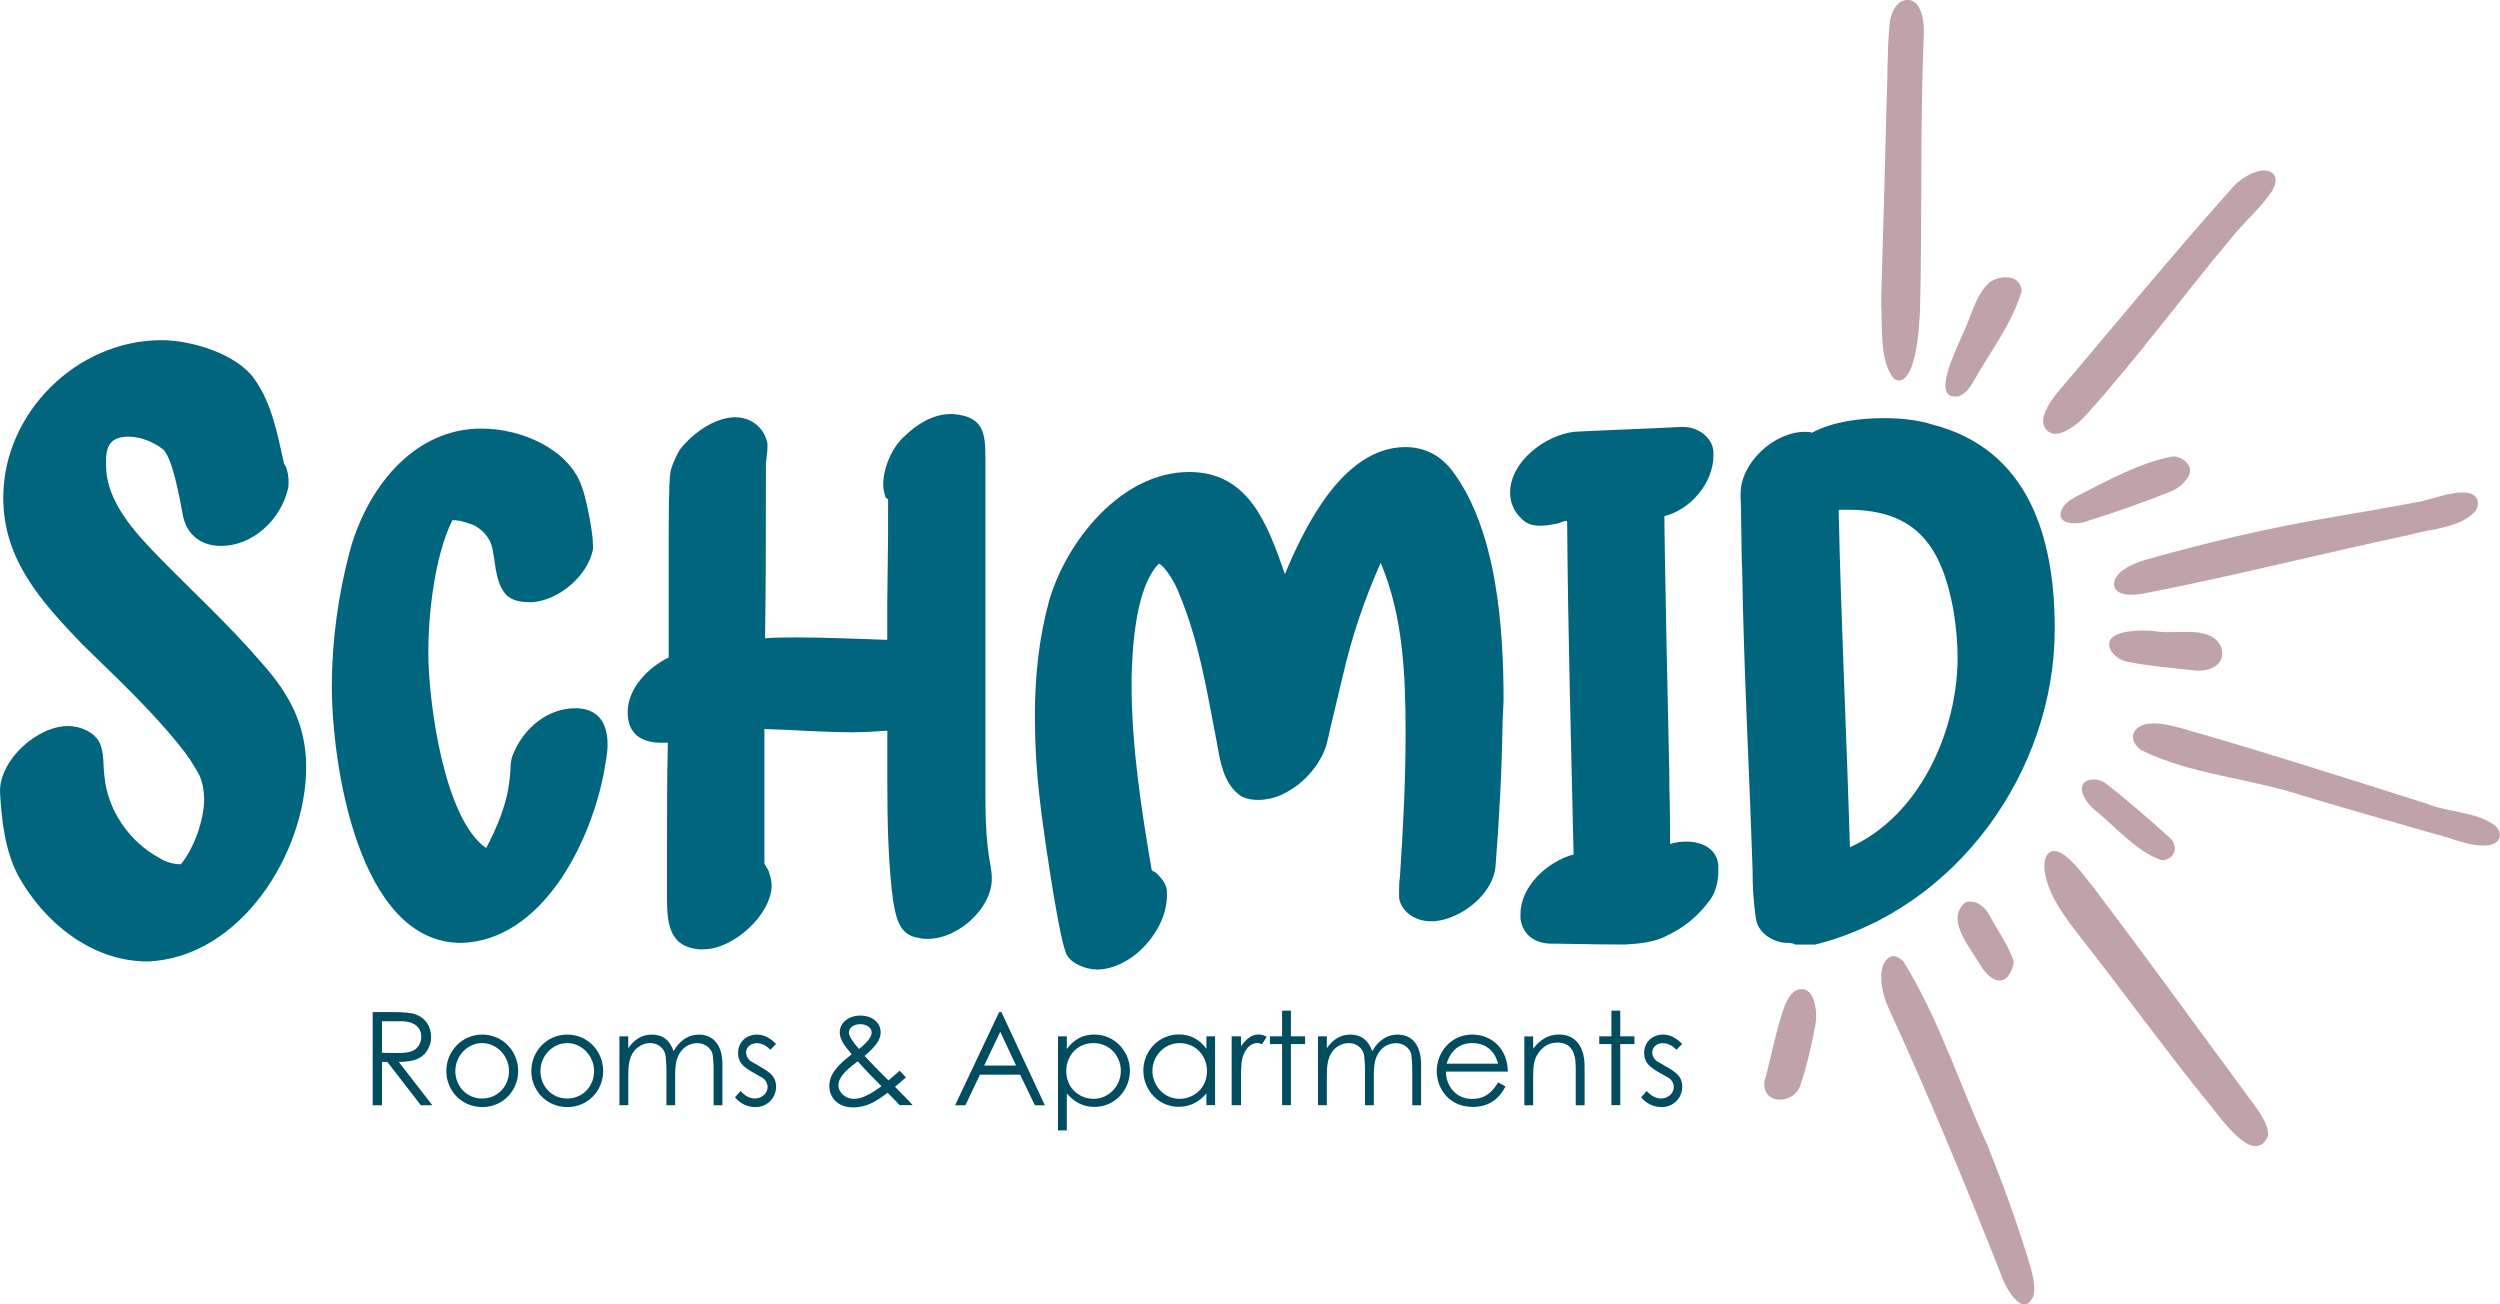 <svg xmlns="http://www.w3.org/2000/svg" id="Ebene_2" viewBox="0 0 300 156.54"><defs><style>      .cls-1 {        fill: #024c5f;      }      .cls-2 {        fill: #c0a3a8;      }      .cls-3 {        fill: #01667d;      }    </style></defs><g id="Ebene_1-2" data-name="Ebene_1"><g><g><path class="cls-3" d="M17.65,115.37c-6.66,0-12.44-4.72-15.53-10.41-1.54-2.99-1.93-6.56-2.12-9.93v-.1c0-3.76,4.44-7.81,8.2-7.81,1.45,0,3.18.77,3.76,2.03.58,1.25.39,2.7.58,4.05.39,4.05,2.99,7.81,6.56,9.74.77.48,1.64.77,2.6.77,1.54-1.83,2.8-5.3,2.8-7.81,0-.96-.19-2.03-.58-2.89-.68-1.25-1.45-2.41-2.31-3.47-3.57-4.44-7.71-8.29-11.76-12.25C4.92,72.16.39,67.15.39,59.72c0-10.13,8.78-18.9,19-18.9,3.57,0,9.06,1.64,11.19,4.73,2.03,2.89,2.7,6.46,3.47,9.93,0,.19.19.39.29.58.19.58.29,1.16.29,1.74,0,.39,0,.68-.1.96-.87,3.57-4.15,6.75-8.01,6.75-2.51,0-4.24-1.45-4.63-3.95-.29-1.54-1.16-6.56-2.31-7.62-1.06-.87-2.7-1.54-4.15-1.54-1.93,0-2.7.87-2.7,2.8v.68c0,4.24,3.38,7.91,6.17,10.8,4.24,4.34,8.68,8.39,12.63,13.02,3.28,3.67,5.21,7.43,5.21,12.34,0,10.32-7.91,22.95-19.09,23.34Z"></path><path class="cls-3" d="M55.35,113.15c-12.44,0-15.53-21.7-15.53-30.76,0-5.5.77-10.99,2.12-16.11,1.93-7.33,7.43-14.85,15.82-14.85,4.92,0,10.51,2.51,12.05,6.94.48,1.25,1.35,5.3,1.35,7.14v.39c-.58,3.09-3.95,6.08-7.23,6.36h-.48c-1.16,0-2.41-.29-2.99-1.25-1.16-1.64-.96-3.95-1.54-5.79-.39-.96-1.25-1.83-2.12-2.22-.77-.29-1.64-.58-2.51-.58-2.12,4.24-2.89,11.19-2.89,15.82,0,6.17,1.93,20.06,6.94,23.53,1.35-2.6,2.51-5.3,2.8-8.2.19-1.06,0-2.22.48-3.18,1.25-2.99,4.05-5.4,7.43-5.4,2.7,0,3.86,1.74,3.86,4.34,0,1.16-.29,2.41-.48,3.57-1.64,8.39-7.43,19.96-17.07,20.25Z"></path><path class="cls-3" d="M84.48,113.92h-.58c-3.57-.29-3.86-3.09-3.86-6.17v-5.5c0-4.34,0-8.78.1-13.12h-.77c-2.41,0-4.05-1.06-4.05-3.67,0-2.89,2.51-5.4,4.92-6.56v-11.09c0-4.82,0-9.55.19-10.99,0-.58.87-2.51,1.25-2.99,1.64-2.03,4.24-3.76,6.56-3.76,1.74,0,3.28,1.06,3.76,2.8.1.19.1.48.1.77,0,.67-.19,1.54-.19,2.31,0,6.85,0,13.69-.1,20.64,1.25-.1,2.6-.1,3.86-.1,3.67,0,7.23.19,10.8.29v-4.24l.1-8.39v-4.24l-.29-.19c-.19-.58-.29-1.06-.29-1.64,0-2.02,1.16-4.53,2.51-5.69,1.45-1.45,3.47-2.7,5.5-2.7h.39c3.67.29,3.86,2.31,3.86,5.3v39.15c0,3.18,0,6.46.58,9.55.1.58.19,1.16.19,1.74,0,3.67-4.15,7.23-7.62,7.23-.39,0-.77,0-1.06-.1-2.51-.29-2.8-2.51-3.18-4.53-.58-4.63-.68-9.35-.68-14.08v-6.27c-1.35.1-2.8.19-4.24.19-3.47,0-7.04-.29-10.51-.39v16.11c0,.1.39.68.48.87.19.58.39,1.16.39,1.74,0,3.57-4.63,7.71-8.1,7.71Z"></path><path class="cls-3" d="M131.53,116.33c-1.25,0-3.28-.77-3.67-2.12-.96-2.6-2.8-15.53-3.09-18.32-.39-3.28-.58-6.65-.58-10.03,0-4.73.48-9.35,1.74-13.89,2.12-7.14,8.68-15.33,16.78-15.33,7.23,0,9.45,6.46,11.48,12.25,2.41-5.79,7.04-15.24,14.47-15.24,2.12,0,4.05.87,5.5,2.7,5.5,7.14,6.27,19.1,6.27,27.77l-.1,2.03c-.1,5.98-.39,11.86-.87,17.84-.29,3.28-4.05,6.27-7.33,6.56h-.48c-1.74,0-3.47-1.06-3.76-2.8v-.68c0-.58,0-1.25.1-1.83.39-5.79.68-11.57.68-17.26,0-6.94-.29-14.08-2.99-20.44-1.93,4.34-3.47,8.87-4.53,13.5l-1.54,6.46c-.19.96-.39,1.64-.48,2.03-.96,2.89-3.66,5.5-6.56,6.27-.48.1-1.06.19-1.54.19-.96,0-1.93-.19-2.51-.77-1.74-1.45-2.12-3.95-2.51-6.17-1.16-5.98-2.12-12.15-4.53-17.84-.29-.87-1.54-3.18-2.41-3.57-2.8,2.8-3.18,10.03-3.28,13.6v.87c0,7.43,1.16,14.95,2.41,22.28.1.19.39.19.58.39.58.58,1.16,1.25,1.25,2.12v.58c0,4.15-4.15,8.87-8.49,8.87Z"></path><path class="cls-3" d="M193.93,113.34c-2.22,0-6.36-.1-7.23-.1h-.48c-1.93,0-3.47-.96-3.76-2.99v-.58c0-3.28,3.18-6.27,6.37-7.14-.29-13.31-.68-26.62-.77-39.83,0-.19-.1-.19-.19-.19-.19,0-.58.19-.87.29-.58.1-1.35.29-2.12.29-.87,0-1.64-.19-2.22-.77-.96-.87-1.45-2.03-1.45-3.18,0-3.76,4.24-6.94,7.72-7.33,1.64-.1,11.28-.48,12.83-.58h.19c1.74,0,3.47,1.16,3.66,2.89v.58c0,3.18-2.7,6.46-5.88,7.23,0,3.76.48,26.71.58,30.47,0,2.41.1,4.82.1,7.14v1.74c.58-.19,1.25-.29,1.93-.29,1.93,0,3.67.87,3.86,2.8v.77c0,1.35-.39,2.8-1.25,3.76-1.25,1.64-2.89,2.99-4.73,3.86-1.54.87-3.38,1.06-5.11,1.16h-1.16Z"></path><path class="cls-3" d="M215.43,113.34c-.1-.1-.58-.19-.68-.19h-.19c-1.83,0-3.67-1.25-3.86-2.99-.29-1.93-.39-3.76-.39-5.69-.39-12.06-1.06-24.11-1.25-36.16-.1-1.16-.1-7.52-.19-8.58v-.48c0-3.76,4.05-7.43,7.71-7.43.29,0,.58,0,.87.1,2.51-1.35,5.79-1.74,8.58-1.74,2.03,0,4.05.19,5.88.77,11.57,2.99,14.66,13.6,14.66,24.5,0,17.17-11.86,33.66-28.74,37.9h-2.41ZM221.99,101.67c8.39-3.76,12.92-13.98,12.92-22.76,0-1.93-.19-3.76-.48-5.59-1.35-7.43-4.24-12.15-12.63-12.15h-.77c-.19,0-.39,0-.39.1.29,13.5.96,27,1.35,40.41Z"></path></g><g><path class="cls-2" d="M225.73,36.24c.25-7.88.44-15.86.66-23.76.13-3.19.08-6.55.35-9.54.13-1.1.54-2.4,1.59-2.84,2.2-.71,2.64,2.46,2.52,4.19-.45,10.95-.17,22.05-.45,33.04-.13,2.25-.3,4.78-1.06,6.83-.5,1.19-1.24,1.89-2.06,1.28-1.75-2.02-1.38-6.12-1.54-8.93v-.28Z"></path><path class="cls-2" d="M272.14,136.38c-1.8,3.84-6.16-3-7.58-4.57-5.01-6.21-9.94-13.03-14.88-19.31-1.73-2.26-3.62-4.62-4.23-7.46-.46-2.05.35-3.84,2.33-2.39,1.45,1.12,2.59,2.82,3.76,4.26,6.27,8.31,12.49,16.88,18.67,25.28.84,1.19,2,2.6,1.96,4l-.02.2Z"></path><path class="cls-2" d="M243.97,155.59c-1.22,2.74-3.4-1.17-3.86-2.68-4.21-10.67-8.59-21.26-13.36-31.67-.86-1.73-1.7-5.09-.11-6.32.55-.37,1.19-.16,1.81.52,4.2,6.78,6.72,14.76,10.07,22.05,1.92,4.8,3.68,9.64,5.14,14.55.3,1.04.57,2.35.38,3.33l-.05.22Z"></path><path class="cls-2" d="M245.2,50.85c-.19-1.24.9-2.77,1.74-3.8,6.99-8.24,13.9-16.66,21.11-24.71,1.07-1.18,3.76-2.69,4.83-1.36.33.45.22,1.18-.23,1.94-1.38,2.07-3.37,3.73-4.92,5.68-5.8,6.92-11.23,14.35-17.25,21.03-1.15,1.37-4.19,3.82-5.23,1.41l-.04-.19Z"></path><path class="cls-2" d="M296.3,59.18c1.07.26,1.38,1.32.68,2.22-1.86,1.99-5.33,2.06-7.87,2.79-10.62,2.25-21.28,4.99-31.91,7.04-1.11.21-2.99.32-3.45-.73-.5-1.76,2.26-2.92,3.71-3.32,7.33-2.08,14.74-3.83,22.33-5.11,3.31-.59,6.66-1.11,9.95-1.76,2.12-.31,4.26-1.41,6.34-1.18l.22.05Z"></path><path class="cls-2" d="M298.78,101.4c-2.25.35-4.55-.87-6.79-1.38-5.15-1.48-10.54-3-15.53-4.5-6.33-2.12-13.49-2.53-19.51-5.5-1.88-1.35-.88-3.19,1.23-3.2,1.26-.06,2.58.29,3.81.63,9.83,2.81,19.41,5.89,29.15,8.97,2.68,1.11,6.21.95,8.43,2.79.73.82.47,1.85-.59,2.14l-.21.06Z"></path><path class="cls-2" d="M242.61,34.91c-1.17,3.98-3.9,7.44-5.91,11.07-.4.66-.91,1.27-1.62,1.57-3.61.63-.2-5.78.37-7.32,1.07-2.01,1.51-4.77,3.29-6.34,1.2-.86,3.49-1,3.84.77l.03.25Z"></path><path class="cls-2" d="M261.03,54.78c1.27.24,2.35,1.4,1.43,2.61-.49.75-1.18,1.26-1.99,1.6-3.29,1.32-6.73,2.51-10.12,3.58-1.21.44-3.8.39-2.91-1.49.36-.68,1.02-1.13,1.68-1.49,3.79-1.89,7.55-4.07,11.66-4.83l.24.02Z"></path><path class="cls-2" d="M217.86,122.97c-.41,2.15-1,4.86-1.76,7.08-.66,2.54-4.64,2.64-4.38-.23.86-3.05,1.4-6.27,2.48-9.25.31-.67.73-1.42,1.37-1.74,2.17-.8,2.53,2.42,2.31,3.89l-.03.24Z"></path><path class="cls-2" d="M259.21,75.81c2.08.28,6.24-.79,7.35,1.89.64,2.31-1.78,3.03-3.56,2.71-2.61-.27-5.25-.51-7.77-1.01-.75-.17-1.37-.58-1.85-1.21-1.64-2.8,4.24-2.66,5.6-2.39l.23.02Z"></path><path class="cls-2" d="M259.4,103.23c-3.16-1.09-5.58-4.13-8.26-6.22-.73-.7-1.83-2.16-1.03-3.1.62-.56,1.8-.46,2.49.04,2.6,1.98,5.19,4.27,7.65,6.47,1.17.96.92,2.53-.62,2.8h-.23Z"></path><path class="cls-2" d="M241.64,115.59c-.7,2.98-2.6,2.48-3.99.24-1.18-2.09-4.33-5.55-1.75-7.58,1.25-.28,2.31.52,2.88,1.68.96,1.75,2.24,3.55,2.86,5.41v.25Z"></path></g><g><path class="cls-1" d="M44.72,121.45h2.57c1.17,0,2.05.08,2.6.28,1.15.43,1.84,1.43,1.84,2.69,0,.56-.08.89-.33,1.39-.58,1.17-1.7,1.62-3.55,1.62l4.03,5.2h-1.38l-4.02-5.2h-.64v5.2h-1.12v-11.18ZM45.84,122.54v3.8c.62,0,1.26.02,1.85.02.97,0,1.71-.09,2.19-.48.41-.33.67-.87.67-1.45,0-1.09-.75-1.88-2.43-1.88h-2.29Z"></path><path class="cls-1" d="M62.18,128.52c0,2.35-1.82,4.33-4.31,4.33s-4.31-1.98-4.31-4.33,1.84-4.37,4.31-4.37,4.31,2.01,4.31,4.37ZM54.64,128.53c0,1.81,1.35,3.29,3.22,3.29s3.22-1.48,3.22-3.29-1.46-3.36-3.22-3.36-3.22,1.53-3.22,3.36Z"></path><path class="cls-1" d="M72.38,128.52c0,2.35-1.82,4.33-4.31,4.33s-4.31-1.98-4.31-4.33,1.84-4.37,4.31-4.37,4.31,2.01,4.31,4.37ZM64.85,128.53c0,1.81,1.35,3.29,3.22,3.29s3.22-1.48,3.22-3.29-1.46-3.36-3.22-3.36-3.22,1.53-3.22,3.36Z"></path><path class="cls-1" d="M81.03,132.62h-1.06v-4.23c0-.64-.06-1.17-.08-1.54-.05-.9-.78-1.68-1.87-1.68-.73,0-1.46.36-1.93.96-.59.76-.7,1.74-.7,2.99v3.5h-1.06v-8.26h1.06v1.42c.73-1.06,1.65-1.63,2.83-1.63,1.26,0,2.16.65,2.61,1.99.73-1.32,1.82-1.99,3.04-1.99,1.71,0,2.82,1.23,2.82,3.58v4.9h-1.06v-4.51c0-.61-.08-1.09-.09-1.4-.05-.73-.75-1.54-1.87-1.54-1.03,0-1.93.62-2.35,1.68-.26.67-.3,1.4-.3,2.16v3.61Z"></path><path class="cls-1" d="M88.85,130.9c.53.59,1.1.92,1.73.92.81,0,1.53-.59,1.53-1.37,0-.48-.28-.93-.68-1.15-1.9-1.06-2.86-1.51-2.86-2.96,0-1.31,1.01-2.19,2.27-2.19.9,0,1.59.44,2.29,1.12l-.68.7c-.5-.48-1-.79-1.67-.79s-1.25.48-1.25,1.11c0,.42.27.89.64,1.1,1.9,1.11,2.96,1.53,2.96,3.02,0,1.29-1,2.44-2.49,2.44-.92,0-1.85-.42-2.44-1.18l.67-.76Z"></path><path class="cls-1" d="M102.37,132.89c-1.85,0-2.85-1.2-2.85-2.58,0-1.48,1.07-2.52,2.68-3.8-.89-1.06-1.43-1.77-1.43-2.63,0-1.18,1.11-2.01,2.47-2.01,1.45,0,2.44.87,2.44,2.02,0,.95-.72,1.79-1.93,2.82,1.87,1.99,2.83,2.91,2.86,2.94.5-.42.98-.82,1.35-1.17l.75.81c-.39.34-.82.73-1.31,1.12.73.78,1.48,1.46,2.12,2.21h-1.56c-.76-.83-1.26-1.29-1.45-1.49-1.31.98-2.43,1.76-4.16,1.76ZM100.61,130.24c0,.79.75,1.62,1.87,1.62,1.03,0,2.05-.62,3.3-1.51-.79-.81-1.77-1.76-2.85-2.99-1.42,1.07-2.32,1.9-2.32,2.88ZM104.6,123.88c0-.54-.59-.98-1.38-.98-.67,0-1.35.37-1.35,1,0,.44.42,1.09,1.21,1.98,1-.78,1.53-1.48,1.53-1.99Z"></path><path class="cls-1" d="M120.17,121.45l5.21,11.18h-1.2l-1.76-3.67h-4.83l-1.74,3.67h-1.24l5.29-11.18h.27ZM120.03,123.81l-1.93,4.05h3.83l-1.9-4.05Z"></path><path class="cls-1" d="M128.03,125.87c.83-1.15,1.96-1.73,3.28-1.73,2.41,0,4.28,1.98,4.28,4.33s-1.82,4.36-4.25,4.36c-1.29,0-2.41-.53-3.32-1.62v4.44h-1.06v-11.29h1.06v1.51ZM127.95,128.53c0,2.06,1.59,3.33,3.28,3.33,1.84,0,3.27-1.56,3.27-3.36s-1.37-3.33-3.27-3.33-3.28,1.45-3.28,3.36Z"></path><path class="cls-1" d="M144.77,124.36h1.04v8.26h-1.04v-1.42c-.9,1.09-2.04,1.62-3.33,1.62-2.41,0-4.24-2.01-4.24-4.36s1.87-4.33,4.27-4.33c1.34,0,2.47.58,3.3,1.73v-1.51ZM138.29,128.5c0,1.79,1.4,3.36,3.25,3.36,1.7,0,3.3-1.28,3.3-3.33,0-1.91-1.43-3.36-3.28-3.36s-3.27,1.56-3.27,3.33Z"></path><path class="cls-1" d="M148.92,125.56c.62-.9,1.29-1.42,2.13-1.42.48,0,.73.16.95.28l-.56.9c-.13-.06-.33-.16-.56-.16-.78,0-1.48.67-1.79,1.81-.14.53-.17,1.39-.17,2.51v3.14h-1.12v-8.26h1.12v1.2Z"></path><path class="cls-1" d="M153.85,121.28h1.06v3.08h1.7v.93h-1.7v7.33h-1.06v-7.33h-1.46v-.93h1.46v-3.08Z"></path><path class="cls-1" d="M164.86,132.62h-1.06v-4.23c0-.64-.06-1.17-.08-1.54-.05-.9-.78-1.68-1.87-1.68-.73,0-1.46.36-1.93.96-.59.76-.7,1.74-.7,2.99v3.5h-1.06v-8.26h1.06v1.42c.73-1.06,1.65-1.63,2.83-1.63,1.26,0,2.16.65,2.62,1.99.73-1.32,1.82-1.99,3.04-1.99,1.71,0,2.82,1.23,2.82,3.58v4.9h-1.06v-4.51c0-.61-.08-1.09-.09-1.4-.05-.73-.75-1.54-1.87-1.54-1.03,0-1.93.62-2.35,1.68-.27.67-.3,1.4-.3,2.16v3.61Z"></path><path class="cls-1" d="M173.5,128.58c.05,1.9,1.34,3.29,3.11,3.29s2.55-.98,3.16-1.98l.89.47c-.84,1.65-2.13,2.47-3.94,2.47-2.74,0-4.31-2.1-4.31-4.31s1.67-4.37,4.25-4.37c2.35,0,4.25,1.7,4.28,4.44h-7.44ZM179.77,127.64c-.44-1.71-1.67-2.47-3.1-2.47s-2.58.79-3.07,2.47h6.16Z"></path><path class="cls-1" d="M183.98,125.84c.86-1.12,1.88-1.7,3.1-1.7,1.81,0,3.07,1.24,3.07,3.85v4.64h-1.06v-4.5c0-1.95-.61-3.02-2.21-3.02-.89,0-1.62.39-2.18,1.12-.62.81-.72,1.62-.72,2.93v3.47h-1.06v-8.26h1.06v1.48Z"></path><path class="cls-1" d="M193.37,121.28h1.06v3.08h1.7v.93h-1.7v7.33h-1.06v-7.33h-1.46v-.93h1.46v-3.08Z"></path><path class="cls-1" d="M197.59,130.9c.53.59,1.11.92,1.73.92.81,0,1.53-.59,1.53-1.37,0-.48-.28-.93-.69-1.15-1.9-1.06-2.86-1.51-2.86-2.96,0-1.31,1.01-2.19,2.27-2.19.9,0,1.59.44,2.29,1.12l-.68.7c-.5-.48-1-.79-1.67-.79s-1.24.48-1.24,1.11c0,.42.26.89.64,1.1,1.9,1.11,2.96,1.53,2.96,3.02,0,1.29-1,2.44-2.49,2.44-.92,0-1.85-.42-2.44-1.18l.67-.76Z"></path></g></g></g></svg>